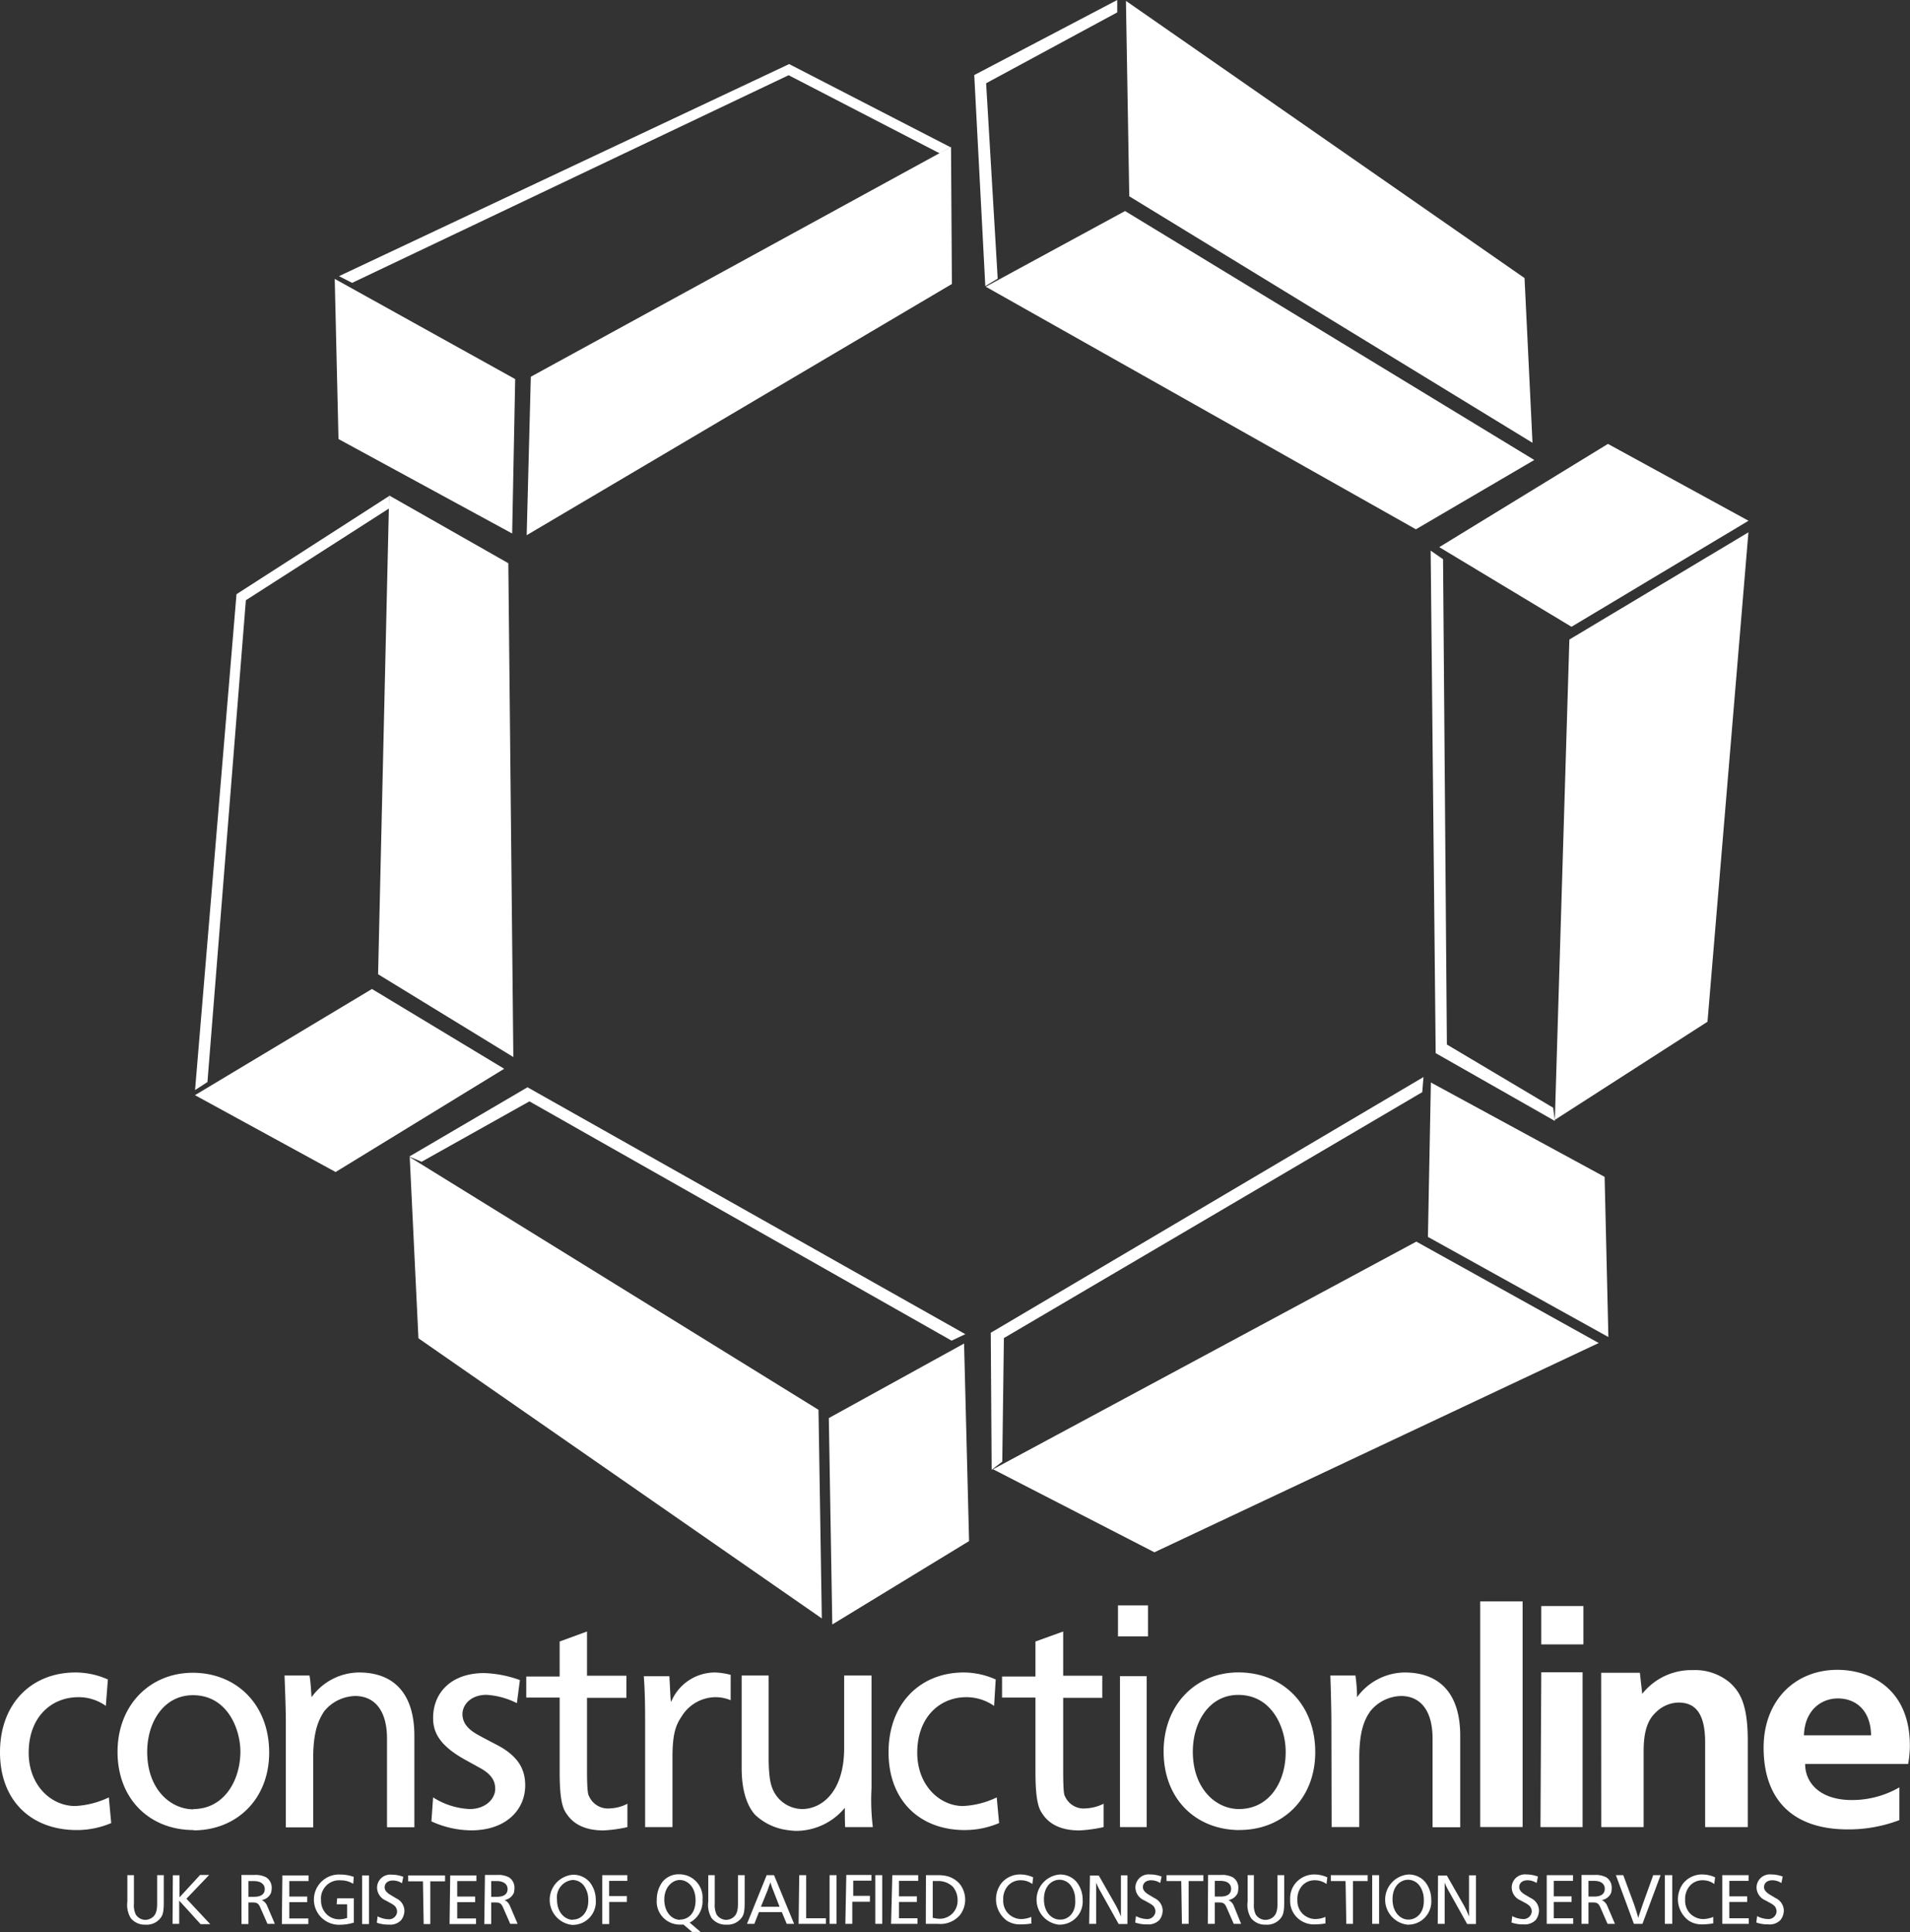 <svg xmlns="http://www.w3.org/2000/svg" viewBox="0 0 259 262.02"><rect x="0" y="0" width="259" height="262.02" fill="#333333" stroke="none"/><defs><style>.cls-1{fill:#fff;}</style></defs><title>constructionline</title><g id="Layer_2" data-name="Layer 2"><g id="Layer_1-2" data-name="Layer 1"><path class="cls-1" d="M15.08,247.23l-.32-3.48a12,12,0,0,1-4.57,1.17c-3.22,0-6.3-2.76-6.3-7.24,0-4.75,3-7.52,6.75-7.52a6.32,6.32,0,0,1,3.71,1.18l.28-3.58a10.76,10.76,0,0,0-4.4-.95C4.3,226.81,0,231,0,237.63s4.3,10.55,10.41,10.55A11.86,11.86,0,0,0,15.08,247.23Zm136.79.55h3.62V227.31h-3.62Zm-.27-25.86h4.07v-4.21H151.6Zm-1.95,25.86v-3.17a6,6,0,0,1-2.4.63,2.77,2.77,0,0,1-2.85-1.67c-.09-.14-.23-.46-.23-3.49v-9.83h5.3v-3h-5.3v-6l-3.76,1.36v4.75h-4.53v2.85h4.53v10.1c0,4.26.55,5.12,1,5.75.86,1.27,2.4,2.17,4.94,2.17A19.25,19.25,0,0,0,149.65,247.78Zm-14.17-.55-.32-3.48a11.76,11.76,0,0,1-4.57,1.17c-3.13,0-6.21-2.76-6.21-7.24,0-4.75,3-7.52,6.66-7.52a6.59,6.59,0,0,1,3.76,1.18l.22-3.58a10.62,10.62,0,0,0-4.34-.95c-5.89,0-10.19,4.21-10.19,10.82s4.3,10.55,10.32,10.55A11.86,11.86,0,0,0,135.48,247.23Zm-20.88.55h3.76a29.8,29.8,0,0,1-.18-5.25V227.22h-3.71v9.83c0,6-3.08,8.28-5.71,8.28a4.42,4.42,0,0,1-3.89-2.49c-.23-.54-.64-1.27-.64-4.57V227.22h-3.66v12.54c0,3.35.86,5.26,1.81,6.34a7.86,7.86,0,0,0,3.89,2,11.52,11.52,0,0,0,1.59.19,8.57,8.57,0,0,0,6.7-3.13C114.56,246,114.56,246.92,114.6,247.78Zm-27.12,0h3.71v-9.51c0-3.26.5-4.39,1.23-5.48A5.45,5.45,0,0,1,97,230.16a5.36,5.36,0,0,1,2.08.41v-3.44a9.73,9.73,0,0,0-2.08-.32,6.44,6.44,0,0,0-6,4c-.09-.32-.09-1-.23-3.49H87.3c.18,2.31.18,4.75.18,6.52Zm-2.4,0v-3.17a5.58,5.58,0,0,1-2.35.63,2.79,2.79,0,0,1-2.86-1.67c-.09-.14-.27-.46-.27-3.49v-9.83h5.34v-3H79.6v-6l-3.71,1.36v4.75H71.36v2.85h4.53v10.1c0,4.26.54,5.12,1,5.75.86,1.27,2.4,2.17,4.94,2.17A18.83,18.83,0,0,0,85.08,247.78ZM58.5,247a13.18,13.18,0,0,0,5.39,1.22c4.75,0,7.33-2.8,7.33-6.11,0-2.22-1-4-3.84-5.48l-1.91-1c-.77-.45-2.76-1.27-2.76-3.17,0-1.27,1.13-2.62,3.26-2.62a10.56,10.56,0,0,1,4.12,1.13l.41-3.13a15.7,15.7,0,0,0-4.84-.95c-4.53,0-6.93,2.72-6.93,6.07,0,1.72.59,3.62,4.39,5.71l1.81,1c1.9,1,2.22,2,2.22,2.95,0,1.22-1.18,2.71-3.49,2.71a10.08,10.08,0,0,1-4.93-1.58Zm-19.74.82h3.71V238.4c0-3.8.82-5.29,1.5-6.34A5.6,5.6,0,0,1,48.18,230c2.31,0,4.3,1.59,4.3,5.8v12h3.71V235.42c0-6-3-8.61-7.51-8.61a8,8,0,0,0-6.43,3.35c-.09-1-.09-1.81-.28-2.94H38.58c.18,4.35.18,6,.18,6.61Zm-12.5.4c5.8,0,10.24-4.21,10.24-10.55,0-6.52-4.44-10.82-10.37-10.82-5.71,0-10.19,4.3-10.19,10.73S20.33,248.18,26.26,248.18Zm0-2.85c-3.13,0-6.3-2.71-6.3-7.79,0-4,2.22-7.69,6.21-7.69,4.61,0,6.43,4.52,6.43,7.69C32.56,241.66,30.25,245.33,26.22,245.33Z"/><path class="cls-1" d="M168,245.33c-3.08,0-6.25-2.71-6.25-7.79,0-4,2.22-7.69,6.16-7.69,4.62,0,6.43,4.52,6.43,7.69C174.37,241.66,172.11,245.33,168,245.33Zm76.75-6.11h14a14.22,14.22,0,0,0,.23-2.49c0-7.61-5.25-10.28-9.83-10.28-5.7,0-10,4.12-10,10.55,0,7.11,4,11.09,11.41,11.09a19.32,19.32,0,0,0,7-1.26v-4.44a12.85,12.85,0,0,1-6.43,1.72C246.77,244.11,244.78,241.76,244.78,239.22Zm-.13-3.89c.09-3.27,2.22-5,4.61-5s4.44,1.58,4.49,5Zm-27.49,12.45h5.75V237.45c0-3.08.77-4.43,1.72-5.29a4.44,4.44,0,0,1,3-1.27c2,0,3.62,1.08,3.62,5.39v11.5H237V236c0-5-1.13-6.61-2.4-7.79a7.34,7.34,0,0,0-5.07-1.72,8.49,8.49,0,0,0-6.84,3.22l-.32-2.86h-5.25Zm-8.24,0h5.71v-21H209ZM209,223h5.71V217.8H209Zm-8.28,24.77h5.75V217.17h-5.75Zm-20.15,0h3.75V238.4c0-3.8.77-5.29,1.5-6.34A5.52,5.52,0,0,1,190,230c2.31,0,4.26,1.59,4.26,5.8v12h3.75V235.42c0-6-3-8.61-7.56-8.61a8.1,8.1,0,0,0-6.43,3.35,21.81,21.81,0,0,0-.22-2.94h-3.4c.14,4.35.14,6,.14,6.61Zm-12.46.4c5.8,0,10.24-4.21,10.24-10.55,0-6.52-4.44-10.82-10.42-10.82-5.7,0-10.14,4.3-10.14,10.73S162.15,248.18,168.12,248.18Z"/><path class="cls-1" d="M17.27,254.3v3.59a3.46,3.46,0,0,0,.47,2.25,2.45,2.45,0,0,0,2,.87,2.34,2.34,0,0,0,2-.87c.29-.36.47-.73.47-2.14v-3.7h-.9v3.88c0,1.16-.29,1.56-.65,1.85a1.67,1.67,0,0,1-.95.33,1.56,1.56,0,0,1-1.3-.73,2.89,2.89,0,0,1-.25-1.45V254.3Zm220.89,6.42a4.69,4.69,0,0,0,1.63.25,2,2,0,0,0,1.66-.61,2.12,2.12,0,0,0,.44-1.27,1.89,1.89,0,0,0-1.09-1.67l-.72-.43c-.76-.44-.87-.8-.87-1.09,0-.47.36-.91,1.12-.91a2.3,2.3,0,0,1,1.23.37l.18-.87a4.31,4.31,0,0,0-1.55-.29,1.8,1.8,0,0,0-2,1.77,1.94,1.94,0,0,0,1.2,1.74l.65.36a2.63,2.63,0,0,1,.62.44,1.26,1.26,0,0,1,.25.69,1.1,1.1,0,0,1-1.16,1.05,3.39,3.39,0,0,1-1.48-.4Zm-4.61.18h3.59v-.76H234.5v-2.21h2.42v-.76H234.5v-2.1h2.61v-.77h-3.56Zm-1.23-.07,0-.87a3.84,3.84,0,0,1-1.38.29,2.5,2.5,0,0,1-1.92-.94,2.54,2.54,0,0,1-.51-1.67,2.7,2.7,0,0,1,.54-1.78,2.24,2.24,0,0,1,1.85-.87,2.56,2.56,0,0,1,1.56.51l.11-.91a4.28,4.28,0,0,0-1.78-.39,3.28,3.28,0,0,0-2.53,1.19,3.6,3.6,0,0,0,.79,5.11,3.24,3.24,0,0,0,1.85.47A8.7,8.7,0,0,0,232.32,260.83Zm-6.56.07h1v-6.6h-1Zm-4.2,0h1.16l2.46-6.6h-1l-1.41,3.92c-.44,1.3-.48,1.41-.62,1.88-.15-.58-.33-1.16-.58-1.88l-1.45-3.92h-1Zm-7.1,0h.94V258H216c.58,0,.79.11,1.08.83l.91,2.07h1l-1.05-2.46a1.52,1.52,0,0,0-.73-.77,1.65,1.65,0,0,0,1.27-1,2.52,2.52,0,0,0,.07-.62,1.65,1.65,0,0,0-.72-1.45,3.15,3.15,0,0,0-1.67-.33h-1.7Zm.94-3.7v-2.13h.76c1.05,0,1.45.5,1.45,1.08s-.36,1.05-1.45,1.05Zm-5.66,3.7h3.59v-.76h-2.64v-2.21h2.42v-.76h-2.42v-2.1h2.61v-.77h-3.56Zm-4.78-.18a4.69,4.69,0,0,0,1.63.25,2.07,2.07,0,0,0,1.67-.61,2.18,2.18,0,0,0,.43-1.27,1.88,1.88,0,0,0-1.08-1.67l-.73-.43c-.76-.44-.87-.8-.87-1.09,0-.47.36-.91,1.13-.91a2.3,2.3,0,0,1,1.23.37l.18-.87a4.4,4.4,0,0,0-1.56-.29,1.79,1.79,0,0,0-2,1.77,1.92,1.92,0,0,0,1.19,1.74l.66.36a2.74,2.74,0,0,1,.61.44,1.2,1.2,0,0,1,.26.69,1.11,1.11,0,0,1-1.16,1.05,3.43,3.43,0,0,1-1.49-.4Zm-10,.18h.94l0-4c0-.11,0-.66,0-1.6a8.73,8.73,0,0,0,.66,1.34l2.39,4.28h1.19l0-6.6h-.94l0,3.77v1.81a12.49,12.49,0,0,0-.72-1.55l-2.28-4H195Zm-4,.11a3.13,3.13,0,0,0,3.12-3.37,3.83,3.83,0,0,0-.83-2.43,2.91,2.91,0,0,0-2.32-1,3.42,3.42,0,0,0,0,6.81Zm0-.69c-1,0-2.13-.91-2.13-2.75s1.12-2.65,2.1-2.65a1.92,1.92,0,0,1,1.63.91,3.21,3.21,0,0,1,.51,1.81C193.15,259.41,192.06,260.32,191,260.32Zm-4.89.58h.94v-6.6h-.94Zm-3.51,0h.9v-5.8h2v-.8h-5v.8h2Zm-2.83-.07,0-.87a3.74,3.74,0,0,1-1.37.29,2.5,2.5,0,0,1-1.92-.94,2.54,2.54,0,0,1-.51-1.67,2.7,2.7,0,0,1,.54-1.78,2.22,2.22,0,0,1,1.85-.87,2.58,2.58,0,0,1,1.56.51l.11-.91a4.32,4.32,0,0,0-1.78-.39,3.3,3.3,0,0,0-2.54,1.19,3.19,3.19,0,0,0-.72,2.21,3.15,3.15,0,0,0,1.52,2.9,3.24,3.24,0,0,0,1.85.47A8.81,8.81,0,0,0,179.81,260.83Zm-10.55-6.53v3.59a3.38,3.38,0,0,0,.48,2.25,2.42,2.42,0,0,0,2,.87,2.34,2.34,0,0,0,2-.87c.29-.36.48-.73.48-2.14v-3.7h-.91v3.88c0,1.16-.29,1.56-.65,1.85a1.67,1.67,0,0,1-1,.33,1.56,1.56,0,0,1-1.3-.73,2.89,2.89,0,0,1-.25-1.45V254.3Zm-5.4,6.6h.95V258h.58c.58,0,.79.11,1.08.83l.91,2.07h1l-1-2.46a1.47,1.47,0,0,0-.72-.77,1.65,1.65,0,0,0,1.27-1,3.13,3.13,0,0,0,.07-.62,1.64,1.64,0,0,0-.73-1.45,3.07,3.07,0,0,0-1.66-.33h-1.71Zm.95-3.7v-2.13h.76c1.05,0,1.45.5,1.45,1.08s-.36,1.05-1.45,1.05Zm-4.46,3.7h.91v-5.8h2v-.8h-5v.8h2Zm-6.34-.18a4.69,4.69,0,0,0,1.63.25,2.07,2.07,0,0,0,1.67-.61,2.18,2.18,0,0,0,.43-1.27,1.89,1.89,0,0,0-1.09-1.67l-.72-.43c-.76-.44-.87-.8-.87-1.09,0-.47.36-.91,1.12-.91a2.3,2.3,0,0,1,1.23.37l.19-.87a4.4,4.4,0,0,0-1.56-.29,1.8,1.8,0,0,0-2,1.77,1.94,1.94,0,0,0,1.2,1.74l.65.36a2.63,2.63,0,0,1,.62.44,1.26,1.26,0,0,1,.25.69,1.1,1.1,0,0,1-1.16,1.05,3.39,3.39,0,0,1-1.48-.4Zm-6.24.18h.95l0-4c0-.11,0-.66,0-1.6a8.73,8.73,0,0,0,.66,1.34l2.39,4.28h1.19l0-6.6H152l0,3.77v1.81a14.23,14.23,0,0,0-.72-1.55l-2.28-4h-1.2Zm-4,.11a3.13,3.13,0,0,0,3.12-3.37,3.83,3.83,0,0,0-.83-2.43,2.91,2.91,0,0,0-2.32-1,3.42,3.42,0,0,0,0,6.81Zm0-.69c-1,0-2.13-.91-2.13-2.75s1.12-2.65,2.1-2.65a1.92,1.92,0,0,1,1.63.91,3.21,3.21,0,0,1,.51,1.81C145.93,259.41,144.84,260.32,143.82,260.32Zm-3.84.51,0-.87a3.84,3.84,0,0,1-1.38.29,2.5,2.5,0,0,1-1.92-.94,2.54,2.54,0,0,1-.51-1.67,2.7,2.7,0,0,1,.54-1.78,2.24,2.24,0,0,1,1.85-.87,2.56,2.56,0,0,1,1.56.51l.11-.91a4.28,4.28,0,0,0-1.78-.39,3.28,3.28,0,0,0-2.53,1.19,3.6,3.6,0,0,0,.79,5.11,3.24,3.24,0,0,0,1.85.47A8.7,8.7,0,0,0,140,260.83Zm-14.31.07h1.66a3.46,3.46,0,0,0,3-1.23,3.44,3.44,0,0,0-.08-4.21,3.41,3.41,0,0,0-1.92-1.08,4.91,4.91,0,0,0-1.08-.08h-1.56Zm.94-.8v-5a3.26,3.26,0,0,1,.54,0,2.82,2.82,0,0,1,2.18.76,2.76,2.76,0,0,1,.65,1.77,2.43,2.43,0,0,1-2.86,2.54A2,2,0,0,1,126.61,260.1Zm-5.65.8h3.58v-.76H121.9v-2.21h2.43v-.76H121.9v-2.1h2.61v-.77H121Zm-2.14,0h.94v-6.6h-.94Zm-4.06,0h.94v-3h2.39v-.8H115.7v-2.06h2.47v-.77h-3.41Zm-2.14,0h.94v-6.6h-.94Zm-4.2,0H112v-.76h-2.68V254.3h-.94Zm-7,0h1l.62-1.59h3.11l.66,1.59h1l-2.72-6.6h-1Zm1.89-2.32.94-2.32c.11-.36.25-.72.36-1a6,6,0,0,0,.33,1l.9,2.32Zm-7.14-4.28v3.59a3.46,3.46,0,0,0,.47,2.25,2.44,2.44,0,0,0,2,.87,2.37,2.37,0,0,0,2-.87c.29-.36.47-.73.47-2.14v-3.7h-.91v3.88c0,1.16-.29,1.56-.65,1.85a1.67,1.67,0,0,1-.94.33,1.58,1.58,0,0,1-1.31-.73,3,3,0,0,1-.25-1.45V254.3ZM92.69,261l1.16,1H95l-1.48-1.27a3.24,3.24,0,0,0,1.74-3.11,3.15,3.15,0,0,0-3.12-3.44,2.81,2.81,0,0,0-2.35,1.08,4.06,4.06,0,0,0-.73,2.36A3.12,3.12,0,0,0,92.22,261C92.36,261,92.54,261,92.69,261Zm-.47-.65c-1.13,0-2.14-1.05-2.14-2.75s1.12-2.65,2.1-2.65,2.14.87,2.14,2.75S93.23,260.32,92.22,260.32Zm-10.55.58h.94v-3H85v-.8h-2.4v-2.06h2.47v-.77H81.67Zm-4,.11a3.13,3.13,0,0,0,3.12-3.37,3.83,3.83,0,0,0-.83-2.43,2.91,2.91,0,0,0-2.32-1,3.42,3.42,0,0,0,0,6.81Zm0-.69c-1,0-2.14-.91-2.14-2.75a2.37,2.37,0,0,1,2.11-2.65,1.92,1.92,0,0,1,1.63.91,3.22,3.22,0,0,1,.5,1.81C79.82,259.41,78.74,260.32,77.72,260.32Zm-12,.58h.94V258h.58c.58,0,.8.11,1.09.83l.91,2.07h1l-1.05-2.46a1.51,1.51,0,0,0-.72-.77,1.67,1.67,0,0,0,1.27-1,3.13,3.13,0,0,0,.07-.62,1.66,1.66,0,0,0-.73-1.45,3.07,3.07,0,0,0-1.66-.33H65.76Zm.94-3.7v-2.13h.77c1,0,1.45.5,1.45,1.08s-.37,1.05-1.45,1.05Zm-5.65,3.7h3.59v-.76H62v-2.21h2.43v-.76H62v-2.1H64.6v-.77H61.05Zm-3.51,0h.9v-5.8h2v-.8h-5v.8h2Zm-6.35-.18a4.78,4.78,0,0,0,1.64.25,2,2,0,0,0,1.66-.61,2.12,2.12,0,0,0,.44-1.27,1.89,1.89,0,0,0-1.09-1.67l-.72-.43c-.77-.44-.87-.8-.87-1.09,0-.47.36-.91,1.12-.91a2.3,2.3,0,0,1,1.23.37l.18-.87a4.36,4.36,0,0,0-1.56-.29,1.79,1.79,0,0,0-2,1.77,1.94,1.94,0,0,0,1.2,1.74l.65.36a2.63,2.63,0,0,1,.62.44,1.26,1.26,0,0,1,.25.69,1.1,1.1,0,0,1-1.16,1.05,3.47,3.47,0,0,1-1.49-.4Zm-2,.18h.94v-6.6h-.94Zm-3.45-2.68h1.42v1.85a3.44,3.44,0,0,1-1,.18,2.4,2.4,0,0,1-1.89-.8,2.7,2.7,0,0,1-.51-.87,2.93,2.93,0,0,1-.14-.94A2.47,2.47,0,0,1,46.23,255a3.13,3.13,0,0,1,1.67.47l.07-.94a5.4,5.4,0,0,0-1.81-.32,3.41,3.41,0,1,0,0,6.81,6.4,6.4,0,0,0,1.82-.29v-3.3H45.72Zm-7.43,2.68h3.59v-.76H39.23v-2.21h2.43v-.76H39.23v-2.1h2.61v-.77H38.29Zm-5.47,0h.94V258h.58c.58,0,.8.11,1.09.83l.91,2.07h1l-1.05-2.46a1.48,1.48,0,0,0-.73-.77,1.63,1.63,0,0,0,1.27-1,2.46,2.46,0,0,0,.08-.62,1.66,1.66,0,0,0-.73-1.45,3.09,3.09,0,0,0-1.67-.33h-1.7Zm.94-3.7v-2.13h.76c1,0,1.45.5,1.45,1.08s-.36,1.05-1.45,1.05ZM23.4,260.9h.9v-3.15c.33.36.58.65.66.72l2.24,2.47h1.31l-3.23-3.45,3.08-3.22H27.13L25,256.59c-.29.32-.47.5-.66.72v-3h-.9Z"/><polygon class="cls-1" points="128.88 19.96 107.01 8.69 45.97 37.45 47.75 38.36 106.94 10.2 127.43 20.8 128.88 19.96"/><polygon class="cls-1" points="71.42 72.58 129.08 38.51 128.96 19.92 71.98 51.09 71.42 72.58"/><polygon class="cls-1" points="52.76 67.27 32.07 80.58 26.45 147.83 28.13 146.74 33.34 81.4 52.76 68.95 52.76 67.27"/><polygon class="cls-1" points="69.61 143.35 68.93 76.38 52.77 67.19 51.27 132.12 69.61 143.35"/><polygon class="cls-1" points="212.81 86.73 210.84 151.87 231.54 138.56 237.09 72.19 212.81 86.73"/><polygon class="cls-1" points="196.2 141.65 195.68 75.84 194 74.67 194.68 142.82 210.85 152.02 210.61 150.22 196.2 141.65"/><polygon class="cls-1" points="110.99 191.19 55.56 156.92 56.74 181.49 111.44 219.48 110.99 191.19"/><polygon class="cls-1" points="71.79 149.36 129.04 181.81 130.9 180.93 71.53 147.45 55.49 156.85 57.17 157.55 71.79 149.36"/><polygon class="cls-1" points="135.29 37.79 133.61 38.8 132.11 10.18 151.5 0 151.5 1.68 133.72 11.29 135.29 37.79"/><polygon class="cls-1" points="133.67 38.88 192 71.78 208.05 62.38 152.56 28.62 133.67 38.88"/><polygon class="cls-1" points="192.06 168.38 134.66 199.25 156.54 210.51 216.79 182.13 192.06 168.38"/><polygon class="cls-1" points="136.13 181.46 192.86 148.11 193.03 146.06 134.35 180.74 134.47 199.33 135.91 198.22 136.13 181.46"/><path class="cls-1" d="M193.63,167.74l.4-20.94,23.56,12.8.51,21.72ZM69.86,51.41l-.41,20.94L45.9,59.54l-.51-21.72ZM50.44,134.12l17.93,10.82-22.86,14L26.44,148.52ZM213.1,85,195.17,74.2l22.87-14L237.1,70.62ZM112.39,192.31l18.34-10.11.68,26.79L112.86,220.3ZM153.13,26.62l54.68,33.43-1.08-22.34L152.68.12Z"/></g></g></svg>